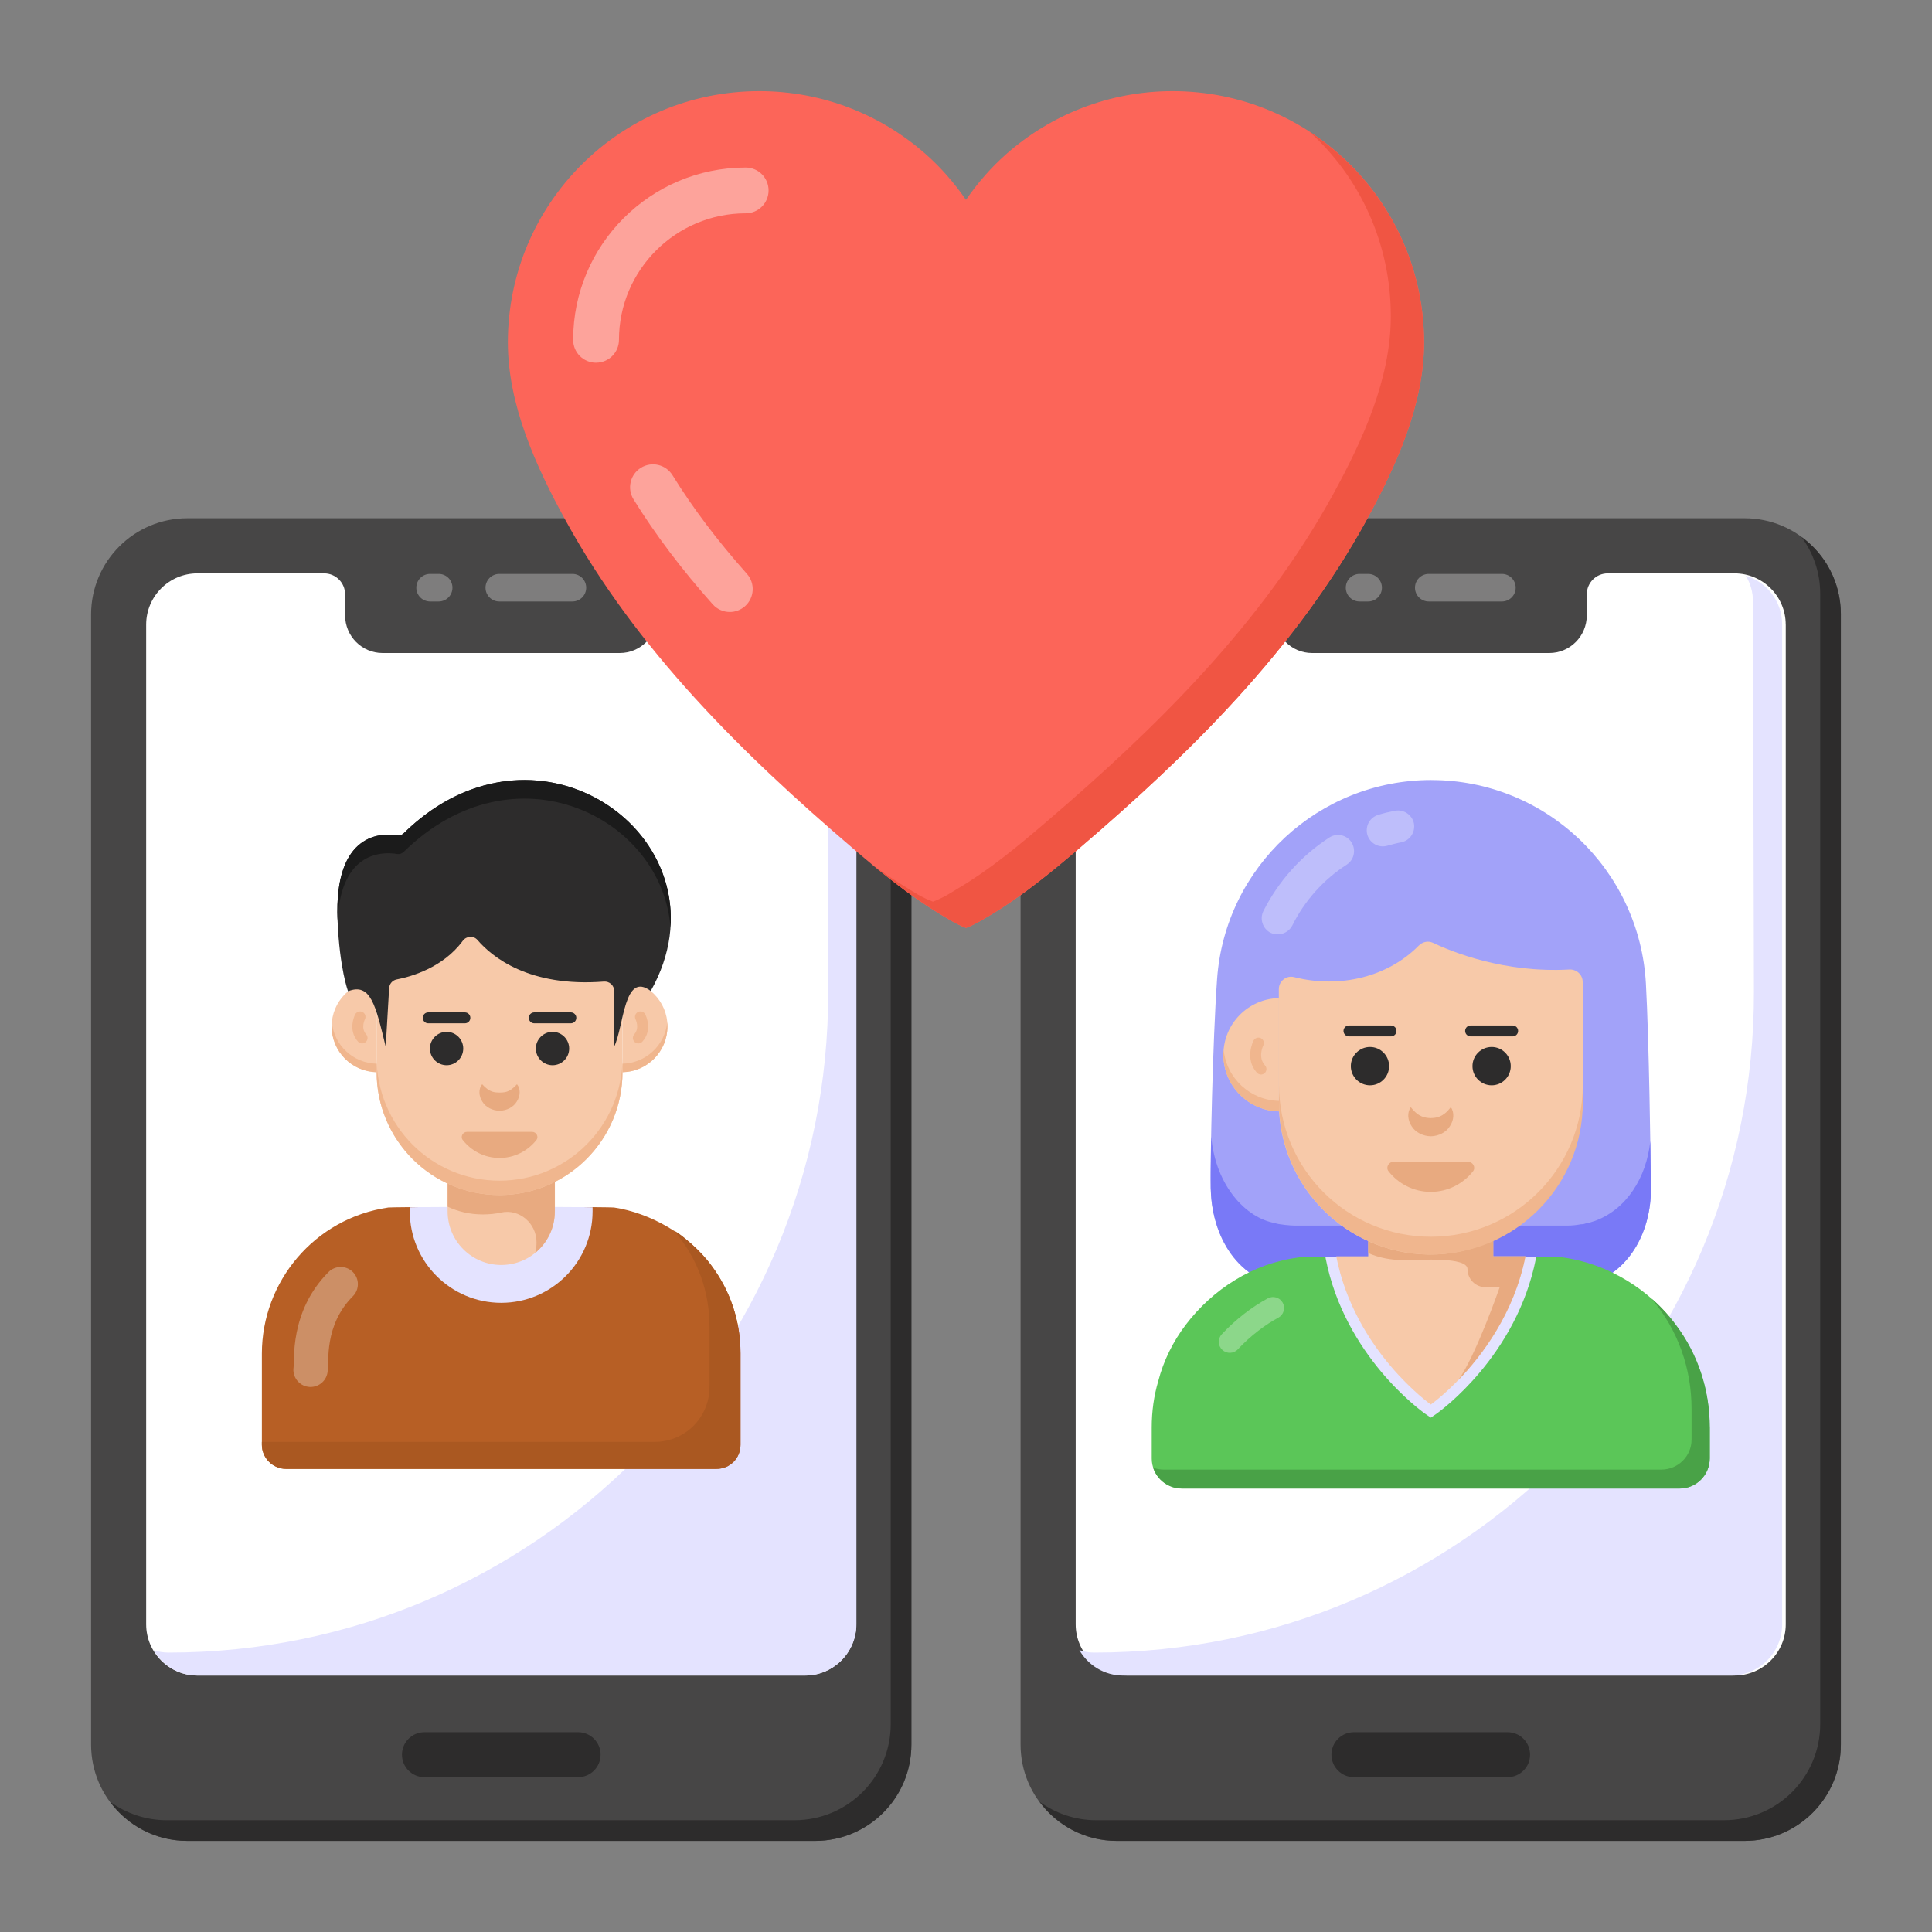 <svg id="Layer_1" enable-background="new 0 0 53 53" height="512" viewBox="0 0 53 53" width="512" xmlns="http://www.w3.org/2000/svg"><rect x="0" y="0" width="53" height="53" fill="#808080" stroke="none"/><g id="_x36_8"><g><g><path d="m43.419 27.381v3.107c.844-.018 1.524-.706 1.524-1.554 0-.848-.68-1.536-1.524-1.554z" fill="#f7c9a9"/></g></g><g><g><path d="m44.941 28.933c0 .848-.677 1.536-1.522 1.555v-.288c.79-.018 1.438-.623 1.514-1.398.004.044.007.087.007.131z" fill="#f0b68e"/></g></g><g><g><path d="m43.957 29.477c-.036 0-.072-.013-.101-.039-.062-.056-.066-.15-.011-.212.207-.228.05-.542.048-.545-.037-.074-.009-.164.065-.202.072-.037.163-.009.202.065.01.02.252.503-.093.883-.03.033-.07.049-.111.049z" fill="#f0b68e"/></g></g><g><g><g><path d="m50.5 16.857v31.004c0 1.458-1.182 2.64-2.64 2.64h-17.223c-1.458 0-2.64-1.182-2.64-2.64v-31.004c0-1.458 1.182-2.64 2.64-2.64h17.223c1.458 0 2.64 1.182 2.64 2.64z" fill="#474646"/></g></g><g><g><path d="m50.499 16.855v31.007c0 1.459-1.179 2.638-2.638 2.638h-17.227c-.869 0-1.64-.423-2.116-1.073.438.317.975.506 1.55.506h17.227c1.459 0 2.638-1.179 2.638-2.638v-31.007c0-.582-.189-1.119-.514-1.557.658.469 1.081 1.247 1.081 2.124z" fill="#2d2c2c"/></g></g><g><g><path d="m48.988 17.134v27.425c0 .776-.629 1.405-1.405 1.405h-16.669c-.776 0-1.405-.629-1.405-1.405v-27.425c0-.776.629-1.405 1.405-1.405h3.477c.318 0 .575.257.575.575v.574c0 .574.461 1.036 1.028 1.036h6.508c.567 0 1.028-.461 1.028-1.036v-.574c0-.318.257-.575.575-.575h3.477c.776 0 1.405.629 1.405 1.405z" fill="#fff"/></g></g><g opacity=".3"><g><g><g><path d="m41.201 16.5h-2.006c-.209 0-.378-.169-.378-.378 0-.209.169-.378.378-.378h2.006c.209 0 .378.169.378.378 0.0.209-.169.378-.378.378z" fill="#fff"/></g></g></g><g><g><g><path d="m37.532 16.5h-.235c-.209 0-.378-.169-.378-.378 0-.209.169-.378.378-.378h.235c.209 0 .378.169.378.378 0 .209-.169.378-.378.378z" fill="#fff"/></g></g></g></g><g><g><path d="m41.974 48.136v0c0 .341-.276.617-.617.617h-4.215c-.341 0-.617-.276-.617-.617v-0c0-.341.276-.617.617-.617h4.215c.341 0 .617.276.617.617z" fill="#2d2c2c"/></g></g></g><g><g><path d="m25.002 16.857v31.004c0 1.458-1.182 2.64-2.64 2.64h-17.223c-1.458 0-2.64-1.182-2.64-2.64v-31.004c0-1.458 1.182-2.64 2.64-2.64h17.223c1.458 0 2.64 1.182 2.64 2.64z" fill="#474646"/></g></g><g><g><path d="m25.001 16.855v31.007c0 1.459-1.179 2.638-2.638 2.638h-17.227c-.869 0-1.64-.423-2.116-1.073.438.317.975.506 1.55.506h17.227c1.459 0 2.638-1.179 2.638-2.638v-31.007c0-.582-.189-1.119-.514-1.557.658.469 1.081 1.247 1.081 2.124z" fill="#2d2c2c"/></g></g><g><g><path d="m23.489 17.134v27.425c0 .776-.629 1.405-1.405 1.405h-16.669c-.776 0-1.405-.629-1.405-1.405v-27.425c0-.776.629-1.405 1.405-1.405h3.477c.318 0 .575.257.575.575v.574c0 .574.461 1.036 1.028 1.036h6.508c.567 0 1.028-.461 1.028-1.036v-.574c0-.318.257-.575.575-.575h3.477c.776 0 1.405.629 1.405 1.405z" fill="#fff"/></g></g><g><g><path d="m23.494 17.135v27.42c0 .779-.631 1.41-1.41 1.41h-16.67c-.51 0-.96-.28-1.2-.7.13.05.27.07.41.07h0c10.012 0 18.121-8.129 18.096-18.141l-.026-10.689c0-.26-.07-.51-.2-.71.58.17 1 .7 1 1.34z" fill="#e4e3ff"/></g></g><g opacity=".3"><g><g><g><path d="m15.703 16.5h-2.006c-.209 0-.378-.169-.378-.378 0-.209.169-.378.378-.378h2.006c.209 0 .378.169.378.378 0 .209-.169.378-.378.378z" fill="#fff"/></g></g></g><g><g><g><path d="m12.034 16.5h-.235c-.209 0-.378-.169-.378-.378 0-.209.169-.378.378-.378h.235c.209 0 .378.169.378.378 0 .209-.169.378-.378.378z" fill="#fff"/></g></g></g></g><g><g><path d="m16.476 48.136v0c0 .341-.276.617-.617.617h-4.215c-.341 0-.617-.276-.617-.617v-0c0-.341.276-.617.617-.617h4.215c.341 0 .617.276.617.617z" fill="#2d2c2c"/></g></g><g><g><g><path d="m20.314 37.125v2.51c0 .37-.29.66-.66.66h-11.81c-.36 0-.66-.3-.66-.66v-2.5c0-1.972 1.441-3.715 3.47-4.01.03 0 .25-.01.59-.01h5.01c.34 0 .56.01.59.01.981.145 2.062.749 2.67 1.59.51.68.8 1.51.8 2.41z" fill="#b75f25"/></g></g><g opacity=".3"><g><g><path d="m8.498 38.048c-.26-.012-.461-.233-.449-.493.04-.212-.122-1.571.964-2.66.184-.183.483-.184.666-.001.184.184.185.482.001.666-.795.798-.649 1.802-.69 2.039-.012.26-.233.461-.493.449z" fill="#fff"/></g></g></g><g><g><g><path d="m20.314 37.125v2.51c0 .37-.29.66-.66.66h-11.81c-.36 0-.66-.3-.66-.66v-.08h10.77c.84 0 1.51-.67 1.51-1.51v-1.64c0-.95-.306-1.866-.97-2.64.184.073.764.595 1.02.95.51.68.8 1.51.8 2.41z" fill="#aa5821"/></g></g></g><g><g><path d="m16.256 33.119v.114c0 1.383-1.124 2.507-2.507 2.507-1.383 0-2.507-1.124-2.507-2.507v-.114c.15-.005.326-.005.518-.005 1.124-.01 2.854-.01 3.977 0 .192 0 .368 0 .518.005z" fill="#e4e3ff"/></g></g><g><g><path d="m15.223 31.961-0 1.269c-0.0.813-.659 1.472-1.472 1.472h-0c-.813 0-1.472-.659-1.472-1.472l0-1.269c.454.319.886.509 1.472.509.585-0 1.017-.19 1.472-.509z" fill="#f7c9a9"/></g></g><g><g><path d="m15.22 31.964v1.269c0 .456-.207.865-.533 1.134.021-.093.031-.192.031-.29 0-.515-.468-.924-.97-.814-.156.034-.321.052-.5.052-.368 0-.678-.078-.968-.212v-1.139c.456.316.886.508 1.471.508.585 0 1.02-.192 1.471-.508z" fill="#e8aa80"/></g></g><g><g><path d="m17.077 25.641-0 3.769c0 1.863-1.51 3.373-3.373 3.373h-0c-1.863 0-3.373-1.51-3.373-3.373v-3.769c2.083-1.614 4.345-1.473 6.745 0z" fill="#f7c9a9"/></g></g><g><g><path d="m17.077 29.015v.395c0 1.862-1.512 3.374-3.374 3.374-.931 0-1.774-.377-2.384-.987-.61-.613-.987-1.456-.987-2.387v-.395c0 .931.377 1.774.987 2.387.61.61 1.453.987 2.384.987 1.862 0 3.374-1.512 3.374-3.374z" fill="#f0b68e"/></g></g><g><g><path d="m17.077 26.899v2.515c.683-.015 1.234-.571 1.234-1.257 0-.686-.551-1.243-1.234-1.257z" fill="#f7c9a9"/></g></g><g><g><path d="m10.332 26.899v2.515c-.683-.015-1.234-.571-1.234-1.257 0-.686.551-1.243 1.234-1.257z" fill="#f7c9a9"/></g></g><g><g><path d="m18.309 28.155c0 .687-.548 1.243-1.232 1.258v-.233c.639-.015 1.164-.504 1.226-1.131.003.035.006.071.006.106z" fill="#f0b68e"/></g></g><g><g><path d="m10.333 29.18v.233c-.684-.015-1.235-.572-1.235-1.258 0-.035.003-.071.006-.106.065.628.586 1.117 1.229 1.131z" fill="#f0b68e"/></g></g><g><g><path d="m10.581 28.712.094-1.605c.007-.117.091-.216.206-.238.388-.074 1.268-.319 1.813-1.058.099-.135.294-.152.404-.025.398.463 1.413 1.3 3.467 1.141.152-.012.283.104.283.256l0 1.529c.27-.55.264-2.083 1.003-1.526 2.282-4.046-3.021-8.009-6.776-4.327-.048.047-.113.07-.179.059-.382-.065-1.739-.125-1.636 2.333.056 1.332.288 1.942.288 1.942.623-.243.755.386 1.033 1.519z" fill="#2d2c2c"/></g></g><g><g><path d="m18.394 25.456c-.216-3.034-4.276-5.07-7.317-2.088-.049.048-.116.071-.184.059-.358-.06-1.538-.11-1.633 1.822-.104-2.455 1.251-2.397 1.635-2.332.067.011.133-.012.181-.06 3.207-3.145 7.551-.707 7.317 2.598z" fill="#1b1b1b"/></g></g><g><g><path d="m14.182 29.743c.105.128.093.323-.004.473-.092.159-.284.251-.473.255-.19-.003-.383-.095-.475-.254-.097-.151-.109-.345-.003-.474.214.241.364.222.477.229.115-.006.265.013.478-.229z" fill="#e8aa80"/></g></g><g><g><path d="m15.614 28.764c0 .252-.204.458-.456.458-.252 0-.458-.206-.458-.458s.206-.458.458-.458c.252 0.0.456.206.456.458z" fill="#2d2c2c"/></g></g><g><g><path d="m15.66 28.072h-1.004c-.083 0-.15-.067-.15-.15s.067-.15.15-.15h1.004c.083 0 .15.067.15.15s-.067.15-.15.15z" fill="#2d2c2c"/></g></g><g><g><path d="m12.708 28.764c0 .252-.204.458-.456.458-.252 0-.458-.206-.458-.458s.206-.458.458-.458c.252 0.0.456.206.456.458z" fill="#2d2c2c"/></g></g><g><g><path d="m12.753 28.072h-1.005c-.083 0-.15-.067-.15-.15s.067-.15.15-.15h1.005c.083 0 .15.067.15.15s-.067.15-.15.15z" fill="#2d2c2c"/></g></g><g><g><path d="m12.81 31.05c-.115 0-.186.134-.115.224.236.299.598.492 1.009.492.41 0 .773-.193 1.01-.491.072-.09.001-.225-.115-.225z" fill="#e8aa80"/></g></g><g><g><path d="m17.512 28.624c-.036 0-.072-.013-.101-.039-.062-.056-.066-.15-.011-.212.152-.167.04-.4.035-.41-.037-.074-.007-.164.066-.201.074-.038.164-.008.201.065.009.017.213.426-.08.748-.03.032-.07.049-.111.049z" fill="#f0b68e"/></g></g><g><g><path d="m9.933 28.624c-.041 0-.082-.017-.111-.049-.292-.322-.088-.73-.079-.748.04-.073.132-.102.202-.065.073.038.103.127.065.201-.006.012-.117.244.034.41.056.061.051.156-.011.212-.028.026-.064.039-.101.039z" fill="#f0b68e"/></g></g></g><g><g><path d="m48.889 17.135v27.42c0 .779-.631 1.41-1.41 1.41h-16.67c-.51 0-.96-.28-1.2-.7.13.05.27.07.41.07h0c10.012 0 18.121-8.129 18.096-18.141l-.026-10.689c0-.26-.07-.51-.2-.71.58.17 1.0.7 1 1.34z" fill="#e4e3ff"/></g></g><g><g><path d="m39.266 21.398c-3.087 0-5.659 2.381-5.878 5.46-.122 1.719-.188 4.991-.177 5.709 0 .019 0 .043.005.062.035 1.425.874 2.669 2.299 2.669h7.476c.123 0 .247-.009.361-.033.048 0 .095-.01.143-.024.09-.019.176-.043.256-.071.974-.361 1.539-1.401 1.539-2.555v-.047c-.009-.871-.053-4.033-.138-5.582-.171-3.131-2.75-5.587-5.886-5.587h-0z" fill="#a2a2f9"/></g></g><g><g><path d="m45.29 32.569v.047c0 1.153-.565 2.195-1.536 2.554-.082.029-.171.053-.259.071-.047.012-.094.024-.141.024-.118.024-.241.035-.365.035h-7.473c-1.438 0-2.265-1.273-2.301-2.672v-.059c-.006-.235 0-.747.012-1.389.123 1.371.975 2.243 1.748 2.371.08.04.44.071.541.071h7.473c.124 0 .247-.012.365-.035.047 0 .094-.006.141-.023.088-.018.177-.041.259-.071.865-.318 1.412-1.183 1.518-2.189.006.553.012 1.006.018 1.265z" fill="#7979f7"/></g></g><g opacity=".3"><g><path d="m38.787 22.583c.047.241-.106.477-.347.524-.129.024-.253.059-.383.094-.24.069-.478-.071-.547-.3-.065-.235.065-.477.3-.547.147-.047.3-.082.453-.112.241-.047.471.106.524.341z" fill="#fff"/></g></g><g opacity=".3"><g><path d="m37.075 23.107c.129.206.076.477-.129.612-.641.412-1.159.994-1.495 1.671-.12.224-.382.297-.594.2-.218-.112-.306-.377-.2-.594.412-.818 1.036-1.518 1.807-2.018.206-.135.477-.077.612.129z" fill="#fff"/></g></g><g><g><path d="m46.902 39.16v.849c0 .455-.369.824-.824.824h-13.659c-.455 0-.824-.369-.824-.824v-.849c0-.441.059-.865.177-1.265.147-.571.406-1.089.753-1.548.371-.488.83-.912 1.353-1.23.524-.324 1.124-.541 1.759-.624.041-.006.294-.012.683-.012h.041c.385-.014.932.005 1.414-.02.875-.045 1.752-.067 2.626-.012.671.042 1.287.017 1.738.032h.029c.394 0 .653.006.689.012 1.272.17 2.422.906 3.113 1.854.588.783.93 1.759.93 2.813z" fill="#5bc658"/></g></g><g><g><path d="m46.904 39.155v.85c0 .46-.37.83-.83.83h-13.65c-.37 0-.68-.24-.79-.57.09.03.19.05.29.05h13.65c.46 0 .83-.37.83-.82v-.85c0-1.093-.369-2.165-1.1-3.02.147.111.443.408.67.72.59.78.93 1.76.93 2.81z" fill="#49a247"/></g></g><g><g><path d="m42.141 34.482-.006.041c-.53 2.677-2.624 4.184-2.713 4.249l-.171.118-.171-.118c-.088-.065-2.189-1.571-2.713-4.249l-.006-.041c.165-.006.359-.006.565-.006 1.312-.012 3.331-.012 4.637 0 .212 0 .406 0 .577.006z" fill="#e4e3ff"/></g></g><g><g><path d="m41.847 34.464c-.512 2.595-2.595 4.066-2.595 4.066s-2.089-1.471-2.595-4.066h.877v-1.336c.53.377 1.03.594 1.712.594.683 0 1.189-.218 1.718-.594v1.336z" fill="#f7c9a9"/></g></g><g><g><path d="m40.005 37.859c.477-.653 1.136-2.548 1.136-2.548h-.39c-.272 0-.493-.221-.493-.493v-0c0-.354-1.329-.248-1.718-.248-.383 0-.706-.065-1.006-.194v-1.247c.53.377 1.03.594 1.712.594.683 0 1.189-.218 1.718-.594v1.336h.883c-.312 1.565-1.195 2.725-1.842 3.395z" fill="#e8aa80"/></g></g><g opacity=".3"><g><g><path d="m33.53 37.03c-.121-.114-.128-.305-.014-.427.386-.413.823-.746 1.263-.986.146-.078.33-.025.41.121.08.146.025.33-.121.41-.348.185-.758.491-1.111.868-.115.123-.306.127-.427.014z" fill="#fff"/></g></g></g><g><g><path d="m43.418 26.934 0 3.165c0 2.323-1.9 4.345-4.223 4.316-1.128-.014-2.148-.477-2.892-1.22-.755-.755-1.221-1.8-1.221-2.949v-3.112c0-.22.206-.383.419-.329 1.281.323 2.586-.02 3.416-.861.104-.106.258-.144.392-.08.532.253 1.957.831 3.739.732.199-.011.369.14.369.34z" fill="#f7c9a9"/></g></g><g><g><path d="m43.42 29.758v.488c0 2.301-1.868 4.169-4.168 4.169-1.15 0-2.192-.466-2.945-1.22-.754-.757-1.22-1.798-1.22-2.949v-.488c0 1.15.466 2.192 1.22 2.949.754.754 1.795 1.22 2.945 1.22 2.301-0 4.168-1.868 4.168-4.168z" fill="#f0b68e"/></g></g><g><g><path d="m35.085 27.381v3.107c-.844-.018-1.524-.706-1.524-1.554-0-.848.68-1.536 1.524-1.554z" fill="#f7c9a9"/></g></g><g><g><path d="m35.086 30.2v.288c-.845-.018-1.525-.706-1.525-1.555 0-.044.004-.087.007-.131.08.775.724 1.38 1.518 1.398z" fill="#f0b68e"/></g></g><g><g><path d="m34.592 29.477c-.041 0-.081-.017-.111-.049-.345-.38-.103-.863-.093-.883.04-.074.131-.101.202-.065.074.038.103.128.065.202-.01.02-.154.323.048.545.056.062.051.156-.011.212-.028.026-.064.039-.101.039z" fill="#f0b68e"/></g></g><g><g><g><path d="m39.799 30.371c.105.147.086.36-.025.524-.105.172-.316.272-.523.276-.208-.003-.42-.103-.525-.275-.11-.164-.13-.377-.024-.524.213.279.397.294.548.3.153-.005.337-.02.549-.3z" fill="#e8aa80"/></g></g><g><g><path d="m41.444 29.247c0 .289-.235.526-.524.526-.289 0-.526-.236-.526-.526s.236-.526.526-.526c.289 0.0.524.236.524.526z" fill="#2d2c2c"/></g></g><g><g><path d="m41.496 28.431h-1.153c-.083 0-.15-.067-.15-.15s.067-.15.15-.15h1.153c.083 0 .15.067.15.15s-.067.15-.15.15z" fill="#2d2c2c"/></g></g><g><g><path d="m38.107 29.247c0 .289-.235.526-.524.526-.289 0-.526-.236-.526-.526s.236-.526.526-.526c.289 0.0.524.236.524.526z" fill="#2d2c2c"/></g></g><g><g><path d="m38.159 28.431h-1.153c-.083 0-.15-.067-.15-.15s.067-.15.15-.15h1.153c.083 0 .15.067.15.15s-.067.15-.15.15z" fill="#2d2c2c"/></g></g><g><g><path d="m38.223 31.873c-.132 0-.214.154-.132.258.271.343.687.565 1.158.565.471 0 .888-.222 1.16-.564.082-.104.001-.258-.132-.258h-2.055z" fill="#e8aa80"/></g></g></g><g><g><path d="m32.168 2.5c-1.747 0-3.344.65-4.563 1.726-.418.368-.787.794-1.106 1.256-.319-.462-.687-.887-1.106-1.256-1.219-1.076-2.816-1.726-4.563-1.726-3.811 0-6.898 3.087-6.898 6.892 0 1.722.772 3.407 1.585 4.887 1.941 3.538 4.838 6.395 7.88 8.994.76.649 1.544 1.297 2.403 1.812.143.086.422.266.699.371.277-.105.556-.286.699-.371.86-.514 1.644-1.163 2.403-1.812 3.042-2.599 5.939-5.457 7.88-8.994.812-1.48 1.585-3.165 1.585-4.887 0-3.805-3.087-6.892-6.898-6.892z" fill="#fc6559"/></g></g><g><g><path d="m39.064 9.395c0 1.72-.77 3.4-1.58 4.88-1.94 3.54-4.84 6.4-7.88 9-.76.65-1.55 1.29-2.4 1.81-.15.08-.43.27-.7.37-.28-.1-.56-.29-.7-.37-.68-.41-1.31-.9-1.92-1.4.32.24.66.47 1.01.68.14.09.42.27.7.37.28-.1.55-.28.7-.37.86-.51 1.64-1.16 2.4-1.81 3.04-2.6 5.94-5.46 7.88-9 .81-1.48 1.58-3.16 1.58-4.88 0-2.01-.86-3.82-2.23-5.06 1.89 1.23 3.14 3.36 3.14 5.78z" fill="#f05543"/></g></g><g opacity=".4"><g><g><path d="m16.351 9.951c-.347 0-.628-.281-.628-.628 0-2.607 2.123-4.727 4.733-4.727.347 0 .628.281.628.628 0 .347-.281.628-.628.628-1.916 0-3.476 1.557-3.476 3.47 0.0.347-.281.628-.628.628z" fill="#fff"/></g></g></g><g opacity=".4"><g><g><path d="m20.021 16.788c-.173 0-.345-.071-.47-.211-.858-.964-1.568-1.906-2.172-2.879-.182-.295-.092-.682.203-.865.295-.183.682-.092.866.203.565.911 1.233 1.796 2.042 2.706.231.259.207.657-.052.887-.119.106-.268.159-.417.159z" fill="#fff"/></g></g></g></g></svg>